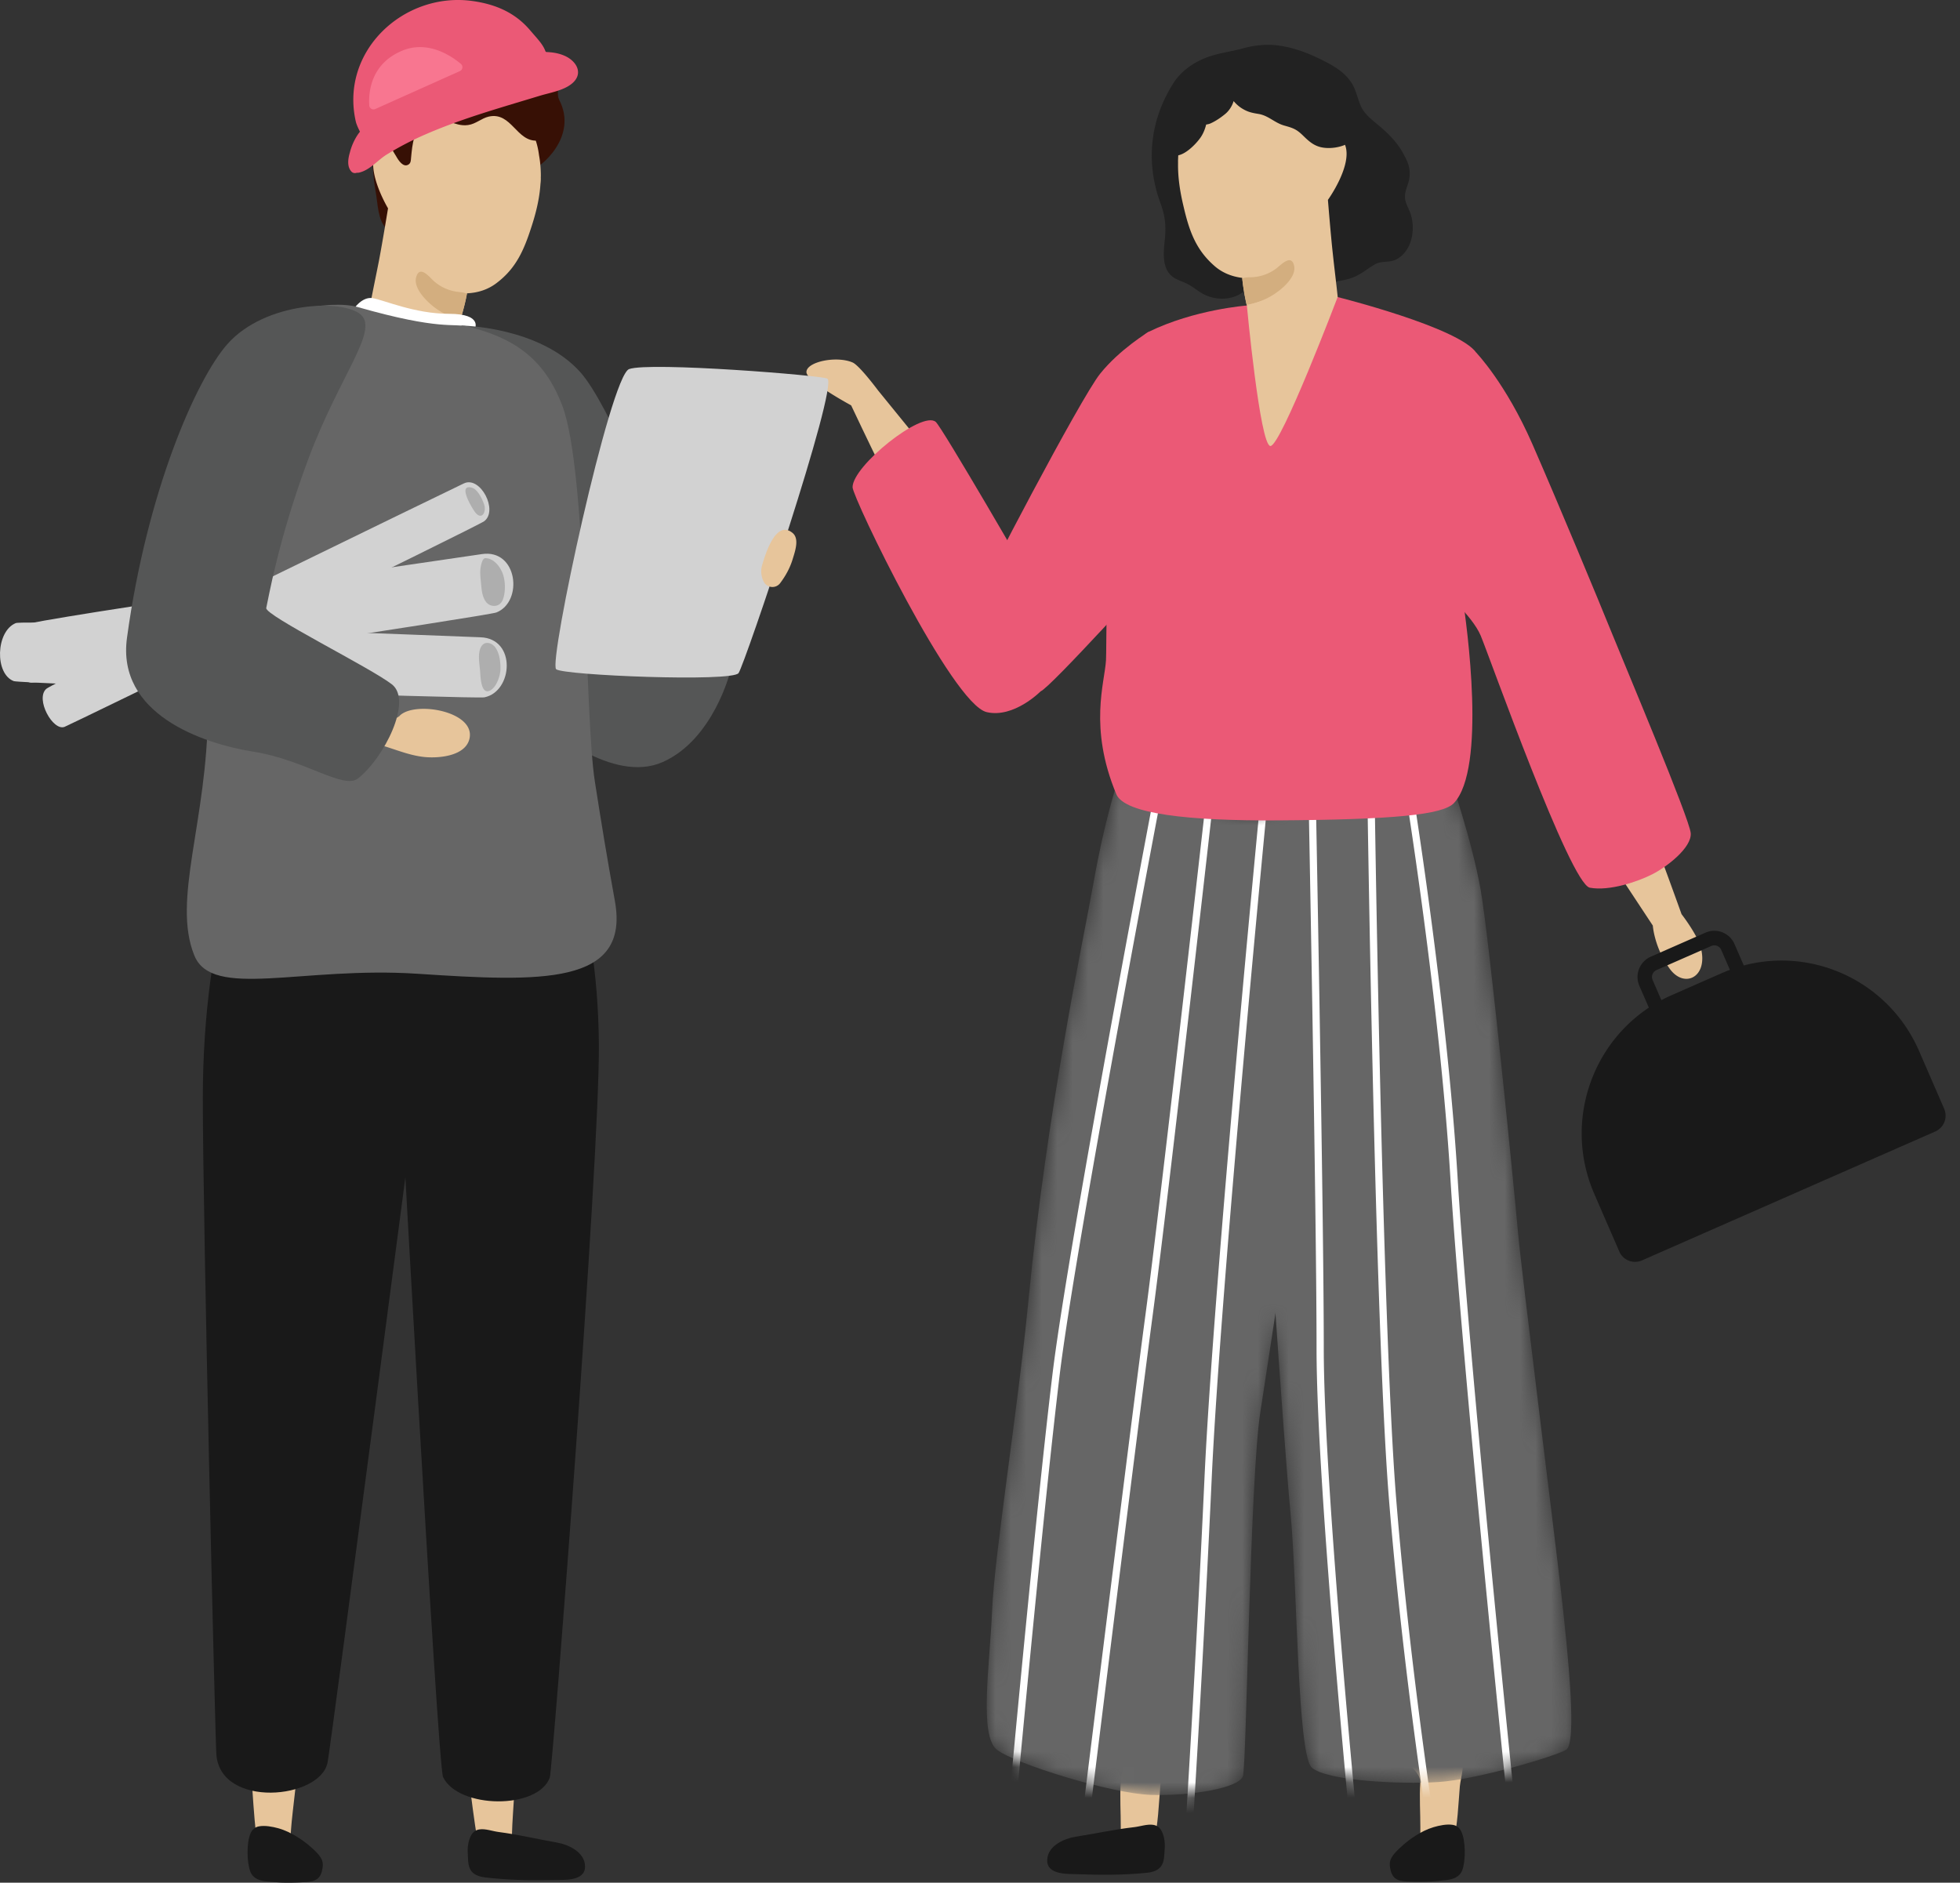 <svg width="127" height="122" viewBox="0 0 127 122" fill="none" xmlns="http://www.w3.org/2000/svg">
    <rect x="0" y="0" width="127" height="122" fill="#333333" stroke="none"/>
    <path fill-rule="evenodd" clip-rule="evenodd" d="M91.053 12.935a1.184 1.184 0 0 1-.001-.399c.051-.327.207-.621.261-.947.111-.674-.095-1.113-.42-1.699-.358-.642-.876-1.176-1.428-1.65-.483-.416-1.065-.812-1.315-1.426-.217-.532-.298-1.057-.64-1.54-.378-.534-.892-.882-1.458-1.185-1-.537-2.077-.986-3.208-1.14-.771-.105-1.575-.016-2.324.19-.748.206-1.526.293-2.262.558-.844.303-1.702.877-2.194 1.643-2.423 3.766-1.1 7.187-.843 7.904.29.813.342 1.456.25 2.323-.092.875-.208 2.007.703 2.49.246.132.516.214.765.341.365.186.674.465 1.035.658.676.362 1.556.409 2.25.065.635-.314 1.128-.975 1.911-.849 1.361.222 3.177.57 4.529-.045.241-.037.482-.088.694-.146.706-.189 1.11-.578 1.708-.939.447-.265.957-.099 1.405-.33 1.02-.53 1.256-1.928.94-2.922-.115-.36-.302-.623-.358-.955z" fill="#222"/>
    <path fill-rule="evenodd" clip-rule="evenodd" d="m74.748 119.447.01-.04c.29-1.192.32-2.434.424-3.653.052-.598.462-1.662-.089-2.122-.177-.149-.409-.217-.638-.236-1.327-.108-1.763.984-1.837 2.127-.063.961.007 1.923.004 2.885-.001.78-.046 1.728.988 1.847.549.064.998-.308 1.138-.808z" fill="#E7C59B"/>
    <path fill-rule="evenodd" clip-rule="evenodd" d="M74.728 118.254c-.383-.063-.852.105-1.24.149-1.291.146-2.523.421-3.803.622-.72.115-1.82.583-1.83 1.527-.013.968 1.368.876 2.013.901 1.483.058 2.955.057 4.433-.091 1.204-.119 1.113-.864 1.166-1.556.028-.374-.017-.776-.18-1.117-.132-.278-.33-.397-.559-.435z" fill="#191919"/>
    <path fill-rule="evenodd" clip-rule="evenodd" d="m94.157 119.447.011-.04c.29-1.192.32-2.434.424-3.653.052-.598.461-1.662-.09-2.122-.176-.149-3.69-.217-3.919-.236-1.326-.108 1.519.984 1.445 2.127-.063.961.007 1.923.005 2.885-.003.78-.047 1.728.987 1.847.549.064.997-.308 1.137-.808z" fill="#E7C59B"/>
    <path fill-rule="evenodd" clip-rule="evenodd" d="M94.13 118.254c-.383-.063-.865.038-1.24.149-.838.247-1.615.838-1.98 1.161-.791.698-.916.996-.84 1.46.11.673.431.875 1.076.901 1.482.058 1.99-.033 2.556-.091.438-.045.883-.199 1.049-.646.226-.605.22-1.911-.062-2.499-.133-.278-.33-.398-.558-.435z" fill="#191919"/>
    <mask id="gjw54xin4a" style="mask-type:alpha" maskUnits="userSpaceOnUse" x="63" y="50" width="39" height="67">
        <path d="M101.168 103.295c-.469-4.166-2.579-20.83-2.813-23.504-.235-2.672-1.846-18.866-2.407-22.089-.562-3.223-1.968-7.262-1.968-7.262l-12.423 1.838.013.755-8.973-2.956s-.929 2.555-1.744 7.154c-.638 3.597-2.995 14.542-4.22 27.12-.678 6.973-2.187 16.35-2.343 19.966-.157 3.616-.86 8.16.312 9.071 1.172.912 7.408 2.846 9.986 2.924 2.579.079 5.718-.439 5.953-1.225.234-.786.456-19.338 1.127-23.583.195-1.238.56-3.634.978-6.405.357 5.153.76 10.744.973 12.93.438 4.48.438 15.643 1.375 16.508.938.864 5.704 1.1 8.204.943 2.5-.158 7.579-1.667 8.282-2.092.703-.424.156-5.926-.312-10.093z" fill="#fff"/>
    </mask>
    <g mask="url(#gjw54xin4a)" fill-rule="evenodd" clip-rule="evenodd">
        <path d="M72.595 50.077s-.928 2.555-1.745 7.154c-.637 3.597-2.994 14.542-4.219 27.12-.678 6.974-2.187 16.35-2.344 19.966-.156 3.616-.86 8.16.313 9.071 1.172.912 7.408 2.846 9.987 2.924 2.578.079 5.717-.439 5.952-1.225.234-.786.456-19.338 1.127-23.583.67-4.245 3.326-22.089 3.326-22.089l-.468-15.408-11.93-3.93z" fill="#666"/>
        <path d="M81.946 74.76s1.235 18.788 1.672 23.269c.438 4.48.438 15.643 1.375 16.508.938.864 5.704 1.1 8.204.943 2.5-.158 7.579-1.667 8.282-2.092.704-.424.156-5.926-.312-10.093-.469-4.166-2.579-20.83-2.813-23.504-.234-2.672-1.846-18.866-2.407-22.089-.562-3.223-1.968-7.262-1.968-7.262l-12.423 1.838.39 22.482z" fill="#666"/>
        <path d="m65.968 115.547-.467-.043c.016-.178 1.653-17.837 2.697-26.465 1.044-8.634 6.99-39.692 7.05-40.004l.46.089c-.06.312-6.003 31.354-7.046 39.972-1.042 8.623-2.678 26.274-2.694 26.451zM70.639 117.395l-.465-.058c.03-.243 3.011-24.381 4.054-32.192 1.043-7.808 4.028-34.296 4.058-34.562l.466.053c-.03.267-3.016 26.759-4.06 34.571-1.042 7.809-4.023 31.946-4.053 32.188zM77.196 119.88l-.468-.031c.008-.112.732-11.368 1.318-24.072.586-12.711 3.642-44.149 3.673-44.465l.467.046c-.031.316-3.086 31.742-3.672 44.44a1487.248 1487.248 0 0 1-1.318 24.082zM87.705 120.595c-.024-.239-2.398-24.075-2.398-33.178 0-9.09-.542-37.054-.547-37.335l.468-.01c.006.282.547 28.25.547 37.345 0 9.08 2.372 32.892 2.396 33.131l-.466.047zM92.787 120.293c-.019-.115-1.866-11.64-2.792-23.19-.925-11.547-1.404-46.31-1.41-46.66l.47-.006c.004.35.483 35.097 1.407 46.63.924 11.53 2.77 23.036 2.787 23.151l-.462.075zM97.73 117.391c-.03-.295-3.055-29.616-3.75-41.044-.695-11.41-2.955-25.323-2.977-25.462l.462-.077c.023.14 2.286 14.075 2.982 25.51.695 11.418 3.72 40.729 3.75 41.024l-.466.049z" fill="#fff"/>
    </g>
    <path fill-rule="evenodd" clip-rule="evenodd" d="M56.93 25.344s-2.152.134-1.78.922c.814 1.721 2.134 4.49 2.187 4.453.075-.054 2.415-1.906 2.415-1.906l-2.822-3.47z" fill="#E7C59B"/>
    <path fill-rule="evenodd" clip-rule="evenodd" d="M56.928 25.344s-1.23-1.661-1.686-1.856c-1.054-.452-2.998-.04-2.988.628.01.597 2.894 2.15 2.894 2.15l1.413-.312.367-.61zM86.831 19.62c1.036 1.37-1.57 3.042-2.62 3.266-.814.178-1.865-.118-2.594-.452-.505-.223-1.79-1.206-1.141-1.916a.373.373 0 0 1 .47-.05c-.06-.24-.119-.477-.168-.715a15.31 15.31 0 0 1-.258-1.466c0-.004-.005-.009-.001-.02-.004-.041-.01-.074-.013-.111l-.013-.108a.122.122 0 0 0-.008-.042c-.673-.083-1.312-.334-1.835-.81-1.206-1.07-1.612-2.312-1.967-3.842-.225-.944-.368-1.874-.35-2.807-.002-.085-.003-.17.004-.256.001-.113.011-.233.022-.347.006-.047.007-.095.017-.143.035-.362.103-.727.203-1.093.251-1.196.843-2.176 2.077-2.854 1.251-.683 3.306-1 4.673-.43.932.39 1.827 1.256 2.237 2.181.207.454.405.912.593 1.37 0 0 .754-.163.982.382.547 1.313-1.097 3.595-1.097 3.595s.177 2.224.314 3.458c.105 1 .234 1.992.335 2.988.008.05.016.088.019.135.048.006.088.041.119.086z" fill="#E7C59B"/>
    <path fill-rule="evenodd" clip-rule="evenodd" d="M82.444 19.137a4.645 4.645 0 0 1-1.667.617 15.434 15.434 0 0 1-.26-1.468.128.128 0 0 1 .025-.01c-.01-.001-.017-.008-.027-.009-.003-.04-.01-.074-.014-.113.002-.033-.006-.072-.01-.106.253-.11.458-.059.774-.095a2.828 2.828 0 0 0 1.46-.576c.321-.26.965-.928 1.13-.148.16.752-.864 1.578-1.411 1.908z" fill="#D3AE7F"/>
    <path fill-rule="evenodd" clip-rule="evenodd" d="m86.67 19.248-5.884.551s-3.389.25-6.358 1.705c-2.969 1.454-2.685 19.813-2.763 21.267-.078 1.454-1.138 4.359.666 8.691.537 1.29 4.757 1.738 10.45 1.7 7.513-.048 10.713-.36 11.427-1.12 2.11-2.245.854-11.45.541-13.455-.313-2.004 1.957-14.177.918-15.718-1.113-1.65-8.998-3.62-8.998-3.62z" fill="#EB5976"/>
    <path fill-rule="evenodd" clip-rule="evenodd" d="M107.096 59.98s.094 1.435 1.106 2.812c.957 1.3 2.52.505 1.993-1.415-.232-.842-1.237-2.137-1.237-2.137s-1.678-4.681-1.734-4.65a714.4 714.4 0 0 0-2.593 1.654l2.465 3.735z" fill="#E7C59B"/>
    <path fill-rule="evenodd" clip-rule="evenodd" d="M95.67 22.869s1.9 1.975 3.62 5.905c1.718 3.93 4.297 10.14 5.156 12.263.859 2.123 5.027 12.007 5.106 12.95.078.944-1.563 2.201-2.5 2.673-.938.472-2.758 1.1-4.036.865-1.278-.236-6.51-14.994-7.071-16.33-.562-1.337-2.594-3.066-3.063-3.538-.468-.471-2.187-2.606-1.484-4.605.703-1.998 1.875-5.929 1.875-5.929l2.397-4.254z" fill="#EB5976"/>
    <path fill-rule="evenodd" clip-rule="evenodd" d="M80.791 19.799s.849 9.074 1.525 9.103c.676.03 4.359-9.654 4.359-9.654s-2.16-.575-2.306-.546c-.146.03-3.578 1.097-3.578 1.097z" fill="#E7C59B"/>
    <path fill-rule="evenodd" clip-rule="evenodd" d="M74.43 21.504s-1.866 1.12-3.144 2.711c-1.279 1.592-7.842 14.15-7.842 14.445 0 .294.996 5.025 1.465 5.578.47.553 1.934.74 2.52.558.586-.182 7.677-8.023 7.677-8.023l.234-15.051-.91-.218z" fill="#EB5976"/>
    <path fill-rule="evenodd" clip-rule="evenodd" d="M66.845 37.716s-5.79-10.011-6.212-10.376c-.882-.767-5.392 2.849-5.39 4.233 0 .67 6.445 14.05 8.691 14.574 1.766.41 3.497-1.35 3.497-1.35l-.586-7.08z" fill="#EB5976"/>
    <path fill-rule="evenodd" clip-rule="evenodd" d="M87.77 8.322a.189.189 0 0 0-.05.023c-.312-.738-.687-1.377-1.294-1.905-.734-.641-1.687-1.601-2.65-1.838-1.3-.315-3.143-.374-4.428.307-.383-.028-.825.231-1.127.405-.713.407-1.416.951-1.857 1.67-.48.777-.538 1.907-.422 2.788.021.168.165.328.35.3.532-.063 1.202-.732 1.508-1.175.166-.244.282-.532.354-.826.093-.016.186-.032.277-.072.346-.153.681-.386.97-.624.22-.182.438-.497.532-.825.15.178.325.336.507.454.39.25.662.306 1.1.378.647.103 1.038.571 1.667.752.542.154.777.217 1.202.63.405.396.743.712 1.318.801.789.122 1.967-.163 2.274-.985.05-.146-.066-.321-.23-.258z" fill="#222"/>
    <path fill-rule="evenodd" clip-rule="evenodd" d="m125.399 73.322-19.009 8.355a1.11 1.11 0 0 1-1.466-.577l-1.622-3.736c-2.149-4.948.096-10.713 5.015-12.875l3.236-1.423c4.919-2.163 10.649.097 12.798 5.045l1.622 3.736a1.123 1.123 0 0 1-.574 1.475z" fill="#191919"/>
    <path fill-rule="evenodd" clip-rule="evenodd" d="M111.082 61.26a.486.486 0 0 0-.196.041l-3.55 1.56a.492.492 0 0 0-.252.647l.594 1.367a.486.486 0 0 0 .643.253l3.55-1.56a.493.493 0 0 0 .252-.647l-.594-1.367a.484.484 0 0 0-.447-.294zm-2.956 4.853a1.42 1.42 0 0 1-1.307-.86l-.594-1.367a1.44 1.44 0 0 1 .736-1.89l3.55-1.56c.349-.154.737-.16 1.091-.02.355.14.634.41.786.76l.594 1.367a1.44 1.44 0 0 1-.736 1.889l-3.55 1.56c-.183.081-.376.121-.57.121z" fill="#191919"/>
    <path fill-rule="evenodd" clip-rule="evenodd" d="M24.985 4.632c.811-1.328 2.296-2.535 3.936-2.551.69-.005 1.438.362 1.587 1.078.645-.27 1.51-.223 2.099-.068.676.17 1.078.687 1.775.845.55.125 1.103.137 1.622.372.599.272-.079 1.57.228 2.16 1.226 2.358-1.122 4.376-1.941 4.65-1.709.573-2.904 2.203-4.594 2.875-1.286.513-3.03.622-4.43.548 0 .062 0 .124-.008.18-.024.097-.133.18-.223.089-.557-.533-.557-1.626-.687-2.34-.197-1.071-.212-2.186-.36-3.27-.078-.594-.177-1.174-.143-1.78.062-1.126.57-1.852 1.14-2.788z" fill="#371005"/>
    <path fill-rule="evenodd" clip-rule="evenodd" d="M23.808 20.078c-1.141 1.285 1.312 3.164 2.34 3.48.797.241 1.87.034 2.629-.237.517-.18 1.877-1.048 1.29-1.815-.107-.136-.308-.55-.237-.787a15.5 15.5 0 0 0 .377-1.44c0-.005.006-.008.003-.018.006-.037.017-.074.023-.111.004-.033.016-.074.02-.107.003-.013.01-.022.011-.036.679-.031 1.337-.228 1.902-.658 1.286-.966 1.792-2.165 2.274-3.664.301-.922.52-1.837.58-2.768.019-.146.027-.288.021-.436.005-.057.004-.11.003-.167 0-.095-.004-.187-.008-.283a6.98 6.98 0 0 0-.109-.968c-.152-1.208-.66-2.238-1.834-3.012-1.19-.791-3.212-1.274-4.622-.825-.96.311-1.923 1.099-2.408 1.986-.244.434-.48.875-.705 1.316 0 0-.74-.222-1.01.298-.655 1.267.795 3.674.795 3.674s-.36 2.202-.593 3.42c-.193.987-.403 1.966-.586 2.949-.012.05-.023.087-.03.134-.048.002-.091.033-.126.075z" fill="#E7C59B"/>
    <path fill-rule="evenodd" clip-rule="evenodd" d="M28.217 19.965a4.647 4.647 0 0 0 1.61.756c.147-.473.279-.949.381-1.441a.09.09 0 0 0-.024-.012c.009-.001.017-.007.027-.008.006-.038.017-.072.023-.11.002-.034.012-.073.019-.107-.242-.129-.45-.096-.763-.158a2.825 2.825 0 0 1-1.407-.698c-.299-.285-.885-1.004-1.113-.24-.223.735.729 1.644 1.247 2.018z" fill="#D3AE7F"/>
    <path fill-rule="evenodd" clip-rule="evenodd" d="M26.236 6.635c.92-1.028 2.119-1.44 3.48-1.462.8-.017 1.417.344 2.18.508.651.141 1.293.315 1.89.624.544.283 1.51.87 1.704 1.574.054.014.102.046.12.106.184.588-.076 1.066-.764 1.124-1.376.121-1.693-1.882-3.174-1.554-.466.103-.838.479-1.338.547-.467.07-.826-.093-1.275-.221-.45-.13-.978-.252-1.418-.021-.844.444-.924 1.52-1.005 2.363-.015.155-.009.332-.157.433-.35.236-.669-.278-.81-.53-.091-.16-.204-.31-.27-.483-.102-.26-.217-.438-.227-.728-.01-.29.057-.578.157-.847.197-.532.53-1.013.907-1.433z" fill="#371005"/>
    <path fill-rule="evenodd" clip-rule="evenodd" d="M36.612 3.627c-.378-.173-.792-.242-1.216-.256a1.672 1.672 0 0 1-.047-.034c-.17-.468-.488-.776-1.021-1.4C33.348.794 32.069.265 30.597.063c-4.413-.605-8.576 3.232-7.545 7.804.045.2.157.433.27.668-.038.051-.077.1-.115.153a3.761 3.761 0 0 0-.535 1.186c-.138.456-.184.944.104 1.25.078.083.2.11.308.082.011-.003.022-.01.033-.014.055.01.11.003.164-.01.697-.168 1.176-.792 1.763-1.159a19.642 19.642 0 0 1 2.596-1.345c1.592-.689 3.24-1.227 4.896-1.734.813-.25 1.628-.49 2.441-.738.659-.2 1.512-.332 2.061-.773.783-.628.359-1.446-.426-1.806z" fill="#EB5976"/>
    <path fill-rule="evenodd" clip-rule="evenodd" d="M24.315 7.066a.275.275 0 0 1-.388-.234c-.053-.808.066-2.67 2.108-3.537 1.672-.71 3.192.31 3.83.847a.278.278 0 0 1-.067.466l-5.483 2.458z" fill="#F87690"/>
    <path fill-rule="evenodd" clip-rule="evenodd" d="M30.756 21.338s.579-1.002-1.663-1.002c-2.241 0-4.278-.917-4.959-1.018-.68-.102-1.208.694-1.208.694s5.552 1.71 5.904 1.71c.351 0 1.927-.384 1.927-.384z" fill="#fff"/>
    <path fill-rule="evenodd" clip-rule="evenodd" d="M47.315 43.525s-1.084 4.39-4.366 5.854c-3.282 1.465-7.56-2.367-7.56-2.367s3.893-5.341 5.2-5.472c1.305-.13 6.726 1.985 6.726 1.985z" fill="#555656"/>
    <path fill-rule="evenodd" clip-rule="evenodd" d="M29.9 21.096s5.049.065 7.694 3.012c1.91 2.13 4.96 10.023 4.96 10.023l-2.968 10.494s-1.992.511-2.422.354c-.43-.157-7.265-23.883-7.265-23.883z" fill="#555656"/>
    <path fill-rule="evenodd" clip-rule="evenodd" d="m31.036 119.739-.01-.039c-.27-1.197-.816-5.737-.9-6.957-.042-.599 3.304-1.179 3.36-.034.046.962-.294 5.066-.308 6.027-.011.78.018 1.728-1.018 1.831-.55.053-.992-.325-1.124-.828z" fill="#E7C59B"/>
    <path fill-rule="evenodd" clip-rule="evenodd" d="M31.072 118.547c.385-.057.85.12 1.24.17 1.287.167 2.514.463 3.791.687.718.125 1.809.612 1.805 1.557-.005.968-1.384.852-2.03.866-1.482.034-2.954.007-4.429-.165-1.202-.14-1.1-.883-1.14-1.575-.023-.375.029-.776.197-1.114.138-.276.338-.392.566-.426z" fill="#191919"/>
    <path fill-rule="evenodd" clip-rule="evenodd" d="m16.671 119.418-.007-.041c-.213-1.209-.469-5.79-.494-7.012-.013-.6 3.26-.71 3.26.436 0 .964-.51 4.76-.57 5.72-.05.778-.067 1.727-1.107 1.778-.55.027-.975-.372-1.082-.881z" fill="#E7C59B"/>
    <path fill-rule="evenodd" clip-rule="evenodd" d="M16.787 118.35c.382-.071.867.021 1.244.124.843.232 1.63.807 2.003 1.122.805.682.935.977.868 1.442-.096.676-.413.884-1.058.922-1.48.089-1.99.008-2.558-.039-.438-.036-.885-.182-1.06-.624-.239-.602-.258-1.907.011-2.5.128-.281.323-.405.55-.447zM35.857 53.01s2.874 5.001 2.948 14.673c.057 7.5-3 47.008-3.181 47.504-.762 2.092-5.919 2.033-6.915-.03-.361-.749-2.956-48.074-2.956-48.074l-.515-12.863s.924-3.287 2.378-3.734c1.453-.447 8.24 2.524 8.24 2.524z" fill="#191919"/>
    <path fill-rule="evenodd" clip-rule="evenodd" d="M16.238 53.322s-3.097 6.512-3.096 17.834c0 8.12.802 41.5.877 42.527.256 3.537 6.774 2.915 7.21.511.258-1.429 6.09-45.905 6.09-45.905l-.066-14.782-11.015-.185z" fill="#191919"/>
    <path fill-rule="evenodd" clip-rule="evenodd" d="M23.181 19.899c5.382 1.537 6.212 1.027 7.148 1.262 2.824.707 4.916 1.964 6.113 5.148 1.584 4.209 1.45 20.164 2.098 24.308.433 2.768.781 4.896 1.301 7.765.996 5.496-4.813 5.245-12.778 4.72-7.497-.494-13.306 1.676-14.47-1.183-1.465-3.596.83-8.675.879-15.8.068-9.907-.134-20.251 2.05-23.819 1.29-2.104 5.85-2.918 7.66-2.401z" fill="#666"/>
    <path fill-rule="evenodd" clip-rule="evenodd" d="M31.213 35.908c-.184.028-29.216 4.248-29.774 4.609-1.182.766-.75 3.5.562 3.72.463.077 29.65-4.341 30.166-4.548 1.757-.704 1.374-4.14-.954-3.781z" fill="#D2D2D2"/>
    <path fill-rule="evenodd" clip-rule="evenodd" d="M31.13 41.297c-.188-.005-29.497-1.172-30.112-.918-1.3.537-1.37 3.304-.12 3.76.441.16 29.941 1.16 30.486 1.05 1.855-.37 2.099-3.818-.255-3.892z" fill="#D2D2D2"/>
    <path fill-rule="evenodd" clip-rule="evenodd" d="M30.067 31.321c-.17.078-26.56 12.876-27.063 13.313-.742.646.422 2.767 1.181 2.467.437-.173 26.75-12.99 27.193-13.328.915-.695-.247-2.939-1.31-2.452z" fill="#D2D2D2"/>
    <path fill-rule="evenodd" clip-rule="evenodd" d="M19.84 44.316c.742-.098 1.436.267 2.088.57 1.252.58 2.544 1.061 3.804 1.623.05-.036.1-.076.152-.106.01-.01.014-.023.024-.033.998-.969 4.971-.265 4.503 1.536-.286 1.1-1.999 1.241-2.904 1.15-1.208-.121-2.29-.693-3.47-.929-.838-.167-1.659-.377-2.493-.56-.649-.142-1.346-.182-1.91-.556-.194-.13-.091-.396.123-.41.273-.018.678.18.934.055.511-.252-.25-.569-.227-.864.003-.03.132-.261.148-.241a.586.586 0 0 1-.123-.262c-.357-.158-.701-.34-.794-.742-.021-.095.042-.218.144-.231z" fill="#E7C59B"/>
    <path fill-rule="evenodd" clip-rule="evenodd" d="M23.405 20.413c1.113 1.062-1.406 3.95-3.399 9.257-1.992 5.306-2.637 9.256-2.754 9.728-.117.471 6.797 3.89 8.145 4.952 1.348 1.061-.498 4.745-2.192 6.09-.943.749-3.433-1.197-6.773-1.727s-8.873-2.45-8.205-7.37c1.29-9.492 4.495-16.769 6.505-19.043 2.45-2.77 7.56-2.948 8.673-1.887z" fill="#555656"/>
    <path fill-rule="evenodd" clip-rule="evenodd" d="M36.036 43.367c.462.399 11.41.84 11.82.251.411-.59 6.456-18.504 5.76-19.078-.257-.21-11.523-1.107-12.853-.623-1.226.446-5.237 19.011-4.727 19.45z" fill="#D2D2D2"/>
    <path fill-rule="evenodd" clip-rule="evenodd" d="M51.443 35.97c.14-.472.303-1.115-.09-1.436-1.097-.896-1.778 1.442-1.977 2.11-.099.333-.053.74.11 1.049a.63.63 0 0 0 1.07.089c.364-.485.649-1.01.82-1.595l.067-.218z" fill="#E7C59B"/>
    <path fill-rule="evenodd" clip-rule="evenodd" d="M31.265 36.332c.037-.086.11-.171.215-.163a.66.66 0 0 1 .132.023c.01 0 .017-.005.026-.002.435.122.737.512.909.913.209.488.226 1.25.036 1.751-.101.267-.324.428-.609.408-.61-.043-.746-.774-.786-1.263-.049-.58-.16-1.1.077-1.667zM31.109 43.49c.024.288.037 1.52.612 1.273.445-.191.705-.983.707-1.418.004-.45-.055-.978-.313-1.362-.233-.346-.731-.482-.953-.047-.223.439-.092 1.083-.053 1.554zM30.566 31.6c.387.101.686.744.802 1.082.173.506-.168 1.103-.622.458-.164-.233-1.115-1.785-.18-1.54z" fill="#AEAEAE"/>
</svg>
